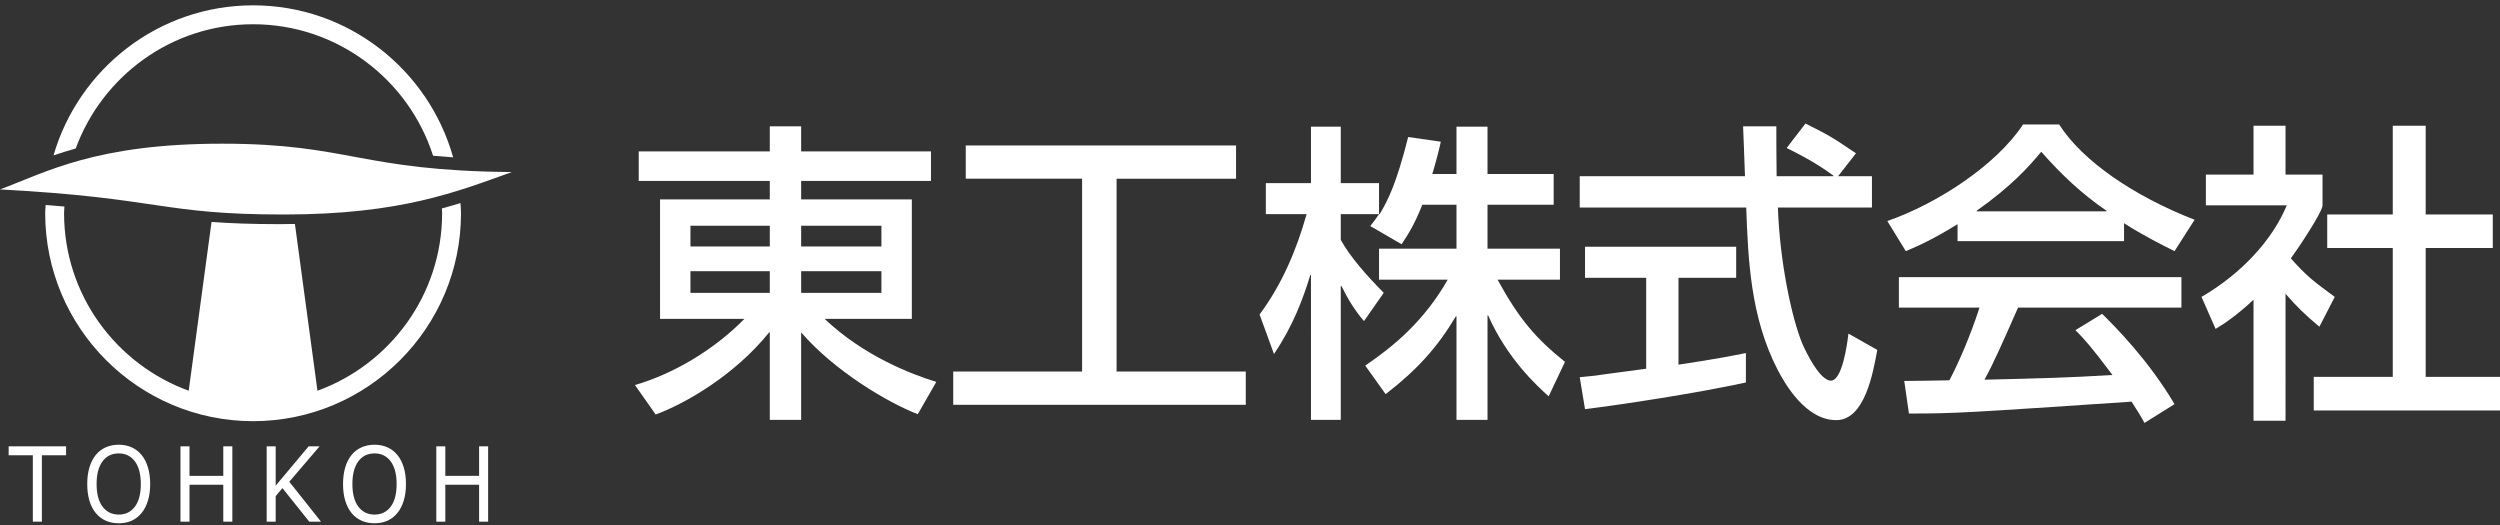 <?xml version="1.0" encoding="utf-8"?>
<!-- Generator: Adobe Illustrator 15.1.0, SVG Export Plug-In  -->
<!DOCTYPE svg PUBLIC "-//W3C//DTD SVG 1.1//EN" "http://www.w3.org/Graphics/SVG/1.1/DTD/svg11.dtd">
<svg version="1.1"
	 xmlns="http://www.w3.org/2000/svg" xmlns:xlink="http://www.w3.org/1999/xlink" xmlns:a="http://ns.adobe.com/AdobeSVGViewerExtensions/3.0/"
	 x="0px" y="0px" width="200px" height="42px" viewBox="0 -0.427 200 42"
	 overflow="visible" enable-background="new 0 -0.427 200 42" xml:space="preserve">
<rect x="0" y="-0.427" width="200" height="42" fill="#333333" stroke="none"/>
<defs>
</defs>
<path fill="#FFFFFF" d="M20.247,1.513c6.733,0,12.449,4.427,14.399,10.519c0.506,0.048,1.041,0.091,1.606,0.129
	C34.291,5.158,27.867,0,20.247,0C12.684,0,6.296,5.081,4.282,12.002c0.557-0.188,1.146-0.372,1.775-0.55
	C8.181,5.662,13.732,1.513,20.247,1.513z"/>
<path fill="#FFFFFF" d="M35.35,16.249c0.003,0.126,0.019,0.253,0.019,0.383c0,6.527-4.167,12.086-9.972,14.199L23.593,17.49
	c-0.41,0.009-0.82,0.015-1.25,0.015c-2.233,0-3.94-0.068-5.42-0.178l-1.827,13.504c-5.805-2.113-9.971-7.672-9.971-14.199
	c0-0.18,0.022-0.355,0.029-0.536c-0.478-0.042-0.979-0.083-1.504-0.125c-0.009,0.224-0.035,0.438-0.035,0.661
	c0,9.172,7.461,16.635,16.632,16.635c9.172,0,16.633-7.463,16.633-16.635c0-0.277-0.028-0.546-0.042-0.815
	C36.359,15.964,35.865,16.108,35.35,16.249z"/>
<path fill="#FFFFFF" d="M40.95,13.337c-12.172-0.102-13.011-2.269-23.182-2.269C7.684,11.068,3.727,13.337,0,14.726
	c12.909,0.689,12.859,2.007,22.709,2.007C32.12,16.732,36.574,14.896,40.95,13.337z"/>
<path fill="#FFFFFF" d="M5.286,35.992H3.351v5.313H2.627v-5.313H0.693V35.28h4.593V35.992z"/>
<path fill="#FFFFFF" d="M10.787,40.113c-0.318,0.419-0.748,0.626-1.287,0.626c-0.54,0-0.968-0.207-1.291-0.626
	c-0.32-0.423-0.481-1.026-0.481-1.817c0-0.785,0.157-1.388,0.473-1.812c0.313-0.426,0.747-0.639,1.299-0.639
	c0.546,0,0.975,0.213,1.292,0.639c0.315,0.425,0.473,1.027,0.473,1.812C11.265,39.087,11.106,39.69,10.787,40.113z M10.541,35.364
	c-0.31-0.143-0.657-0.214-1.045-0.214c-0.376,0-0.723,0.071-1.039,0.21c-0.316,0.143-0.581,0.345-0.795,0.61
	c-0.222,0.276-0.393,0.61-0.508,1.002c-0.117,0.392-0.175,0.83-0.175,1.323c0,0.5,0.059,0.943,0.176,1.333
	c0.116,0.39,0.284,0.717,0.503,0.983c0.219,0.268,0.484,0.473,0.795,0.613c0.314,0.14,0.662,0.21,1.042,0.21
	c0.388,0,0.738-0.068,1.043-0.206c0.305-0.139,0.567-0.343,0.789-0.617c0.216-0.26,0.387-0.588,0.507-0.983
	c0.12-0.393,0.18-0.835,0.18-1.333s-0.061-0.942-0.179-1.333c-0.119-0.392-0.288-0.726-0.509-0.992
	C11.111,35.706,10.849,35.503,10.541,35.364z"/>
<path fill="#FFFFFF" d="M18.587,41.306h-0.724v-2.954H15.16v2.954h-0.722V35.28h0.722v2.361h2.703V35.28h0.724V41.306z"/>
<path fill="#FFFFFF" d="M25.678,41.306H24.74l-2.146-2.685l-0.539,0.642v2.043h-0.721V35.28h0.721v3.146l2.635-3.146h0.876
	l-2.422,2.832L25.678,41.306z"/>
<path fill="#FFFFFF" d="M31.252,40.113c-0.318,0.419-0.749,0.626-1.288,0.626s-0.97-0.207-1.291-0.626
	c-0.32-0.423-0.481-1.026-0.481-1.817c0-0.785,0.159-1.388,0.471-1.812c0.315-0.426,0.749-0.639,1.301-0.639
	c0.545,0,0.976,0.213,1.292,0.639c0.315,0.425,0.474,1.027,0.474,1.812C31.73,39.087,31.571,39.69,31.252,40.113z M31.006,35.364
	c-0.309-0.143-0.659-0.214-1.046-0.214c-0.376,0-0.722,0.071-1.039,0.21c-0.316,0.143-0.582,0.345-0.794,0.61
	c-0.224,0.276-0.394,0.61-0.51,1.002s-0.174,0.83-0.174,1.323c0,0.5,0.058,0.943,0.177,1.333c0.117,0.39,0.285,0.717,0.503,0.983
	c0.216,0.268,0.485,0.473,0.796,0.613c0.313,0.14,0.659,0.21,1.04,0.21c0.39,0,0.738-0.068,1.043-0.206
	c0.305-0.139,0.568-0.343,0.788-0.617c0.218-0.26,0.387-0.588,0.508-0.983c0.121-0.393,0.179-0.835,0.179-1.333
	s-0.059-0.942-0.177-1.333c-0.12-0.392-0.289-0.726-0.511-0.992C31.575,35.706,31.312,35.503,31.006,35.364z"/>
<path fill="#FFFFFF" d="M39.05,41.306h-0.722v-2.954h-2.703v2.954h-0.721V35.28h0.721v2.361h2.703V35.28h0.722V41.306z"/>
<path fill="#FFFFFF" d="M55.237,17.634h6.347v1.654h-6.347V17.634z M51.098,14.046h10.486v1.479h-8.78v9.558h6.748
	c-2.483,2.532-5.745,4.416-8.755,5.293l1.656,2.357c2.333-0.852,6.321-3.136,9.08-6.571h0.05v6.998h2.508v-6.998
	c2.66,3.084,6.923,5.618,9.332,6.546l1.48-2.584c-1.981-0.603-5.819-2.082-8.931-5.041h6.975v-9.558h-8.855v-1.479h10.386v-2.359
	H64.092V9.682h-2.508v2.005H51.098V14.046z M55.237,21.271h6.347V23h-6.347V21.271z M70.514,17.634v1.654h-6.422v-1.654H70.514z
	 M70.514,21.271V23h-6.422v-1.729H70.514z"/>
<path fill="#FFFFFF" d="M77.261,11.211h21.623v2.658h-9.557v15.428h10.335v2.659H76.258v-2.659h10.309V13.869h-9.306V11.211z"/>
<path fill="#FFFFFF" d="M113.784,15.952c-0.652,1.654-1.179,2.434-1.655,3.16l-2.508-1.454c0.3-0.376,0.426-0.552,0.701-0.952
	h-3.061v2.056c0.779,1.403,2.082,2.86,3.438,4.238l-1.581,2.259c-0.753-0.879-1.253-1.705-1.806-2.81h-0.051V33.16h-2.383V21.57
	h-0.05c-0.601,1.933-1.354,4.015-2.909,6.323l-1.154-3.162c1.781-2.383,2.96-5.167,3.763-8.025h-3.261v-2.485h3.611V9.706h2.383
	v4.515h3.061v2.485h0.051c0.677-1.132,1.354-2.485,2.281-6.172l2.61,0.375c-0.15,0.703-0.351,1.48-0.679,2.585h1.933V9.706h2.483
	v3.788h5.293v2.458h-5.293v3.512h5.795v2.482h-4.992c1.756,3.211,3.11,4.742,5.393,6.574l-1.304,2.757
	c-0.954-0.853-3.312-3.009-4.842-6.47h-0.05v8.353h-2.483v-8.278h-0.05c-1.48,2.484-3.111,4.288-5.619,6.221l-1.631-2.283
	c2.258-1.529,4.716-3.561,6.598-6.873h-5.494v-2.482h6.196v-3.512H113.784z"/>
<path fill="#FFFFFF" d="M147.046,13.67h2.71v2.507h-7.524c0.149,4.34,1.103,8.83,1.954,10.887c0.303,0.703,1.406,2.961,2.283,2.961
	c0.904,0,1.306-2.885,1.406-3.764l2.308,1.305c-0.352,1.934-1.028,5.619-3.286,5.619c-2.434,0-4.09-2.884-4.691-4.037
	c-2.182-4.24-2.357-8.855-2.508-12.971h-13.32V13.67h13.221c-0.052-1.33-0.127-3.587-0.152-3.988h2.66c0,1.278,0,2.207,0.023,3.988
	h4.541v-0.05c-1.379-1.004-2.484-1.582-3.738-2.209l1.506-1.956c1.981,1.003,2.031,1.027,4.038,2.383L147.046,13.67z
	 M126.377,29.748c0.627-0.05,0.903-0.1,1.255-0.126c0.601-0.101,3.411-0.452,4.063-0.551v-7.273h-4.893v-2.484h12.092v2.484h-4.615
	v6.947c2.884-0.427,4.414-0.729,5.393-0.928v2.357c-4.064,0.877-9.857,1.756-12.869,2.133L126.377,29.748z"/>
<path fill="#FFFFFF" d="M158.135,16.479v-0.049c2.808-1.984,4.164-3.514,5.166-4.718c1.556,1.781,3.287,3.411,5.218,4.718v0.049
	H158.135z M173.962,31.906c-2.056-3.488-4.716-6.173-5.794-7.225l-2.133,1.304c0.729,0.727,1.305,1.381,2.961,3.587
	c-3.864,0.226-5.068,0.251-10.234,0.377c0.776-1.429,1.453-2.985,2.684-5.769h13.068v-2.435h-22.602v2.435h6.448
	c-0.729,2.256-1.632,4.34-2.408,5.818c-1.204,0.025-3.086,0.051-3.612,0.051l0.375,2.607c3.814,0,4.666-0.074,17.811-0.951
	c0.652,1.027,0.727,1.127,1.029,1.703L173.962,31.906z M156.604,18.861h13.319v-1.43c1.531,0.979,2.985,1.706,4.039,2.233
	l1.606-2.51c-4.893-1.906-8.98-4.715-10.838-7.626h-2.884c-2.133,3.237-6.823,6.323-10.86,7.727l1.479,2.409
	c1.078-0.452,2.232-0.979,4.139-2.158V18.861z"/>
<path fill="#FFFFFF" d="M182.842,33.234h-2.56v-9.681c-1.429,1.328-2.407,1.955-3.034,2.332l-1.129-2.561
	c3.236-1.879,5.694-4.588,6.823-7.324h-6.472v-2.458h3.812V9.63h2.56v3.913h2.96v2.458c0,0.527-2.007,3.537-2.534,4.24
	c1.28,1.454,1.882,1.881,3.513,3.084l-1.229,2.385c-1.154-0.955-1.832-1.631-2.709-2.635V33.234z M191.421,9.63h2.634v7.099h5.368
	v2.685h-5.368v10.311H200v2.684h-14.9v-2.684h6.321V19.413h-5.243v-2.685h5.243V9.63z"/>
</svg>
